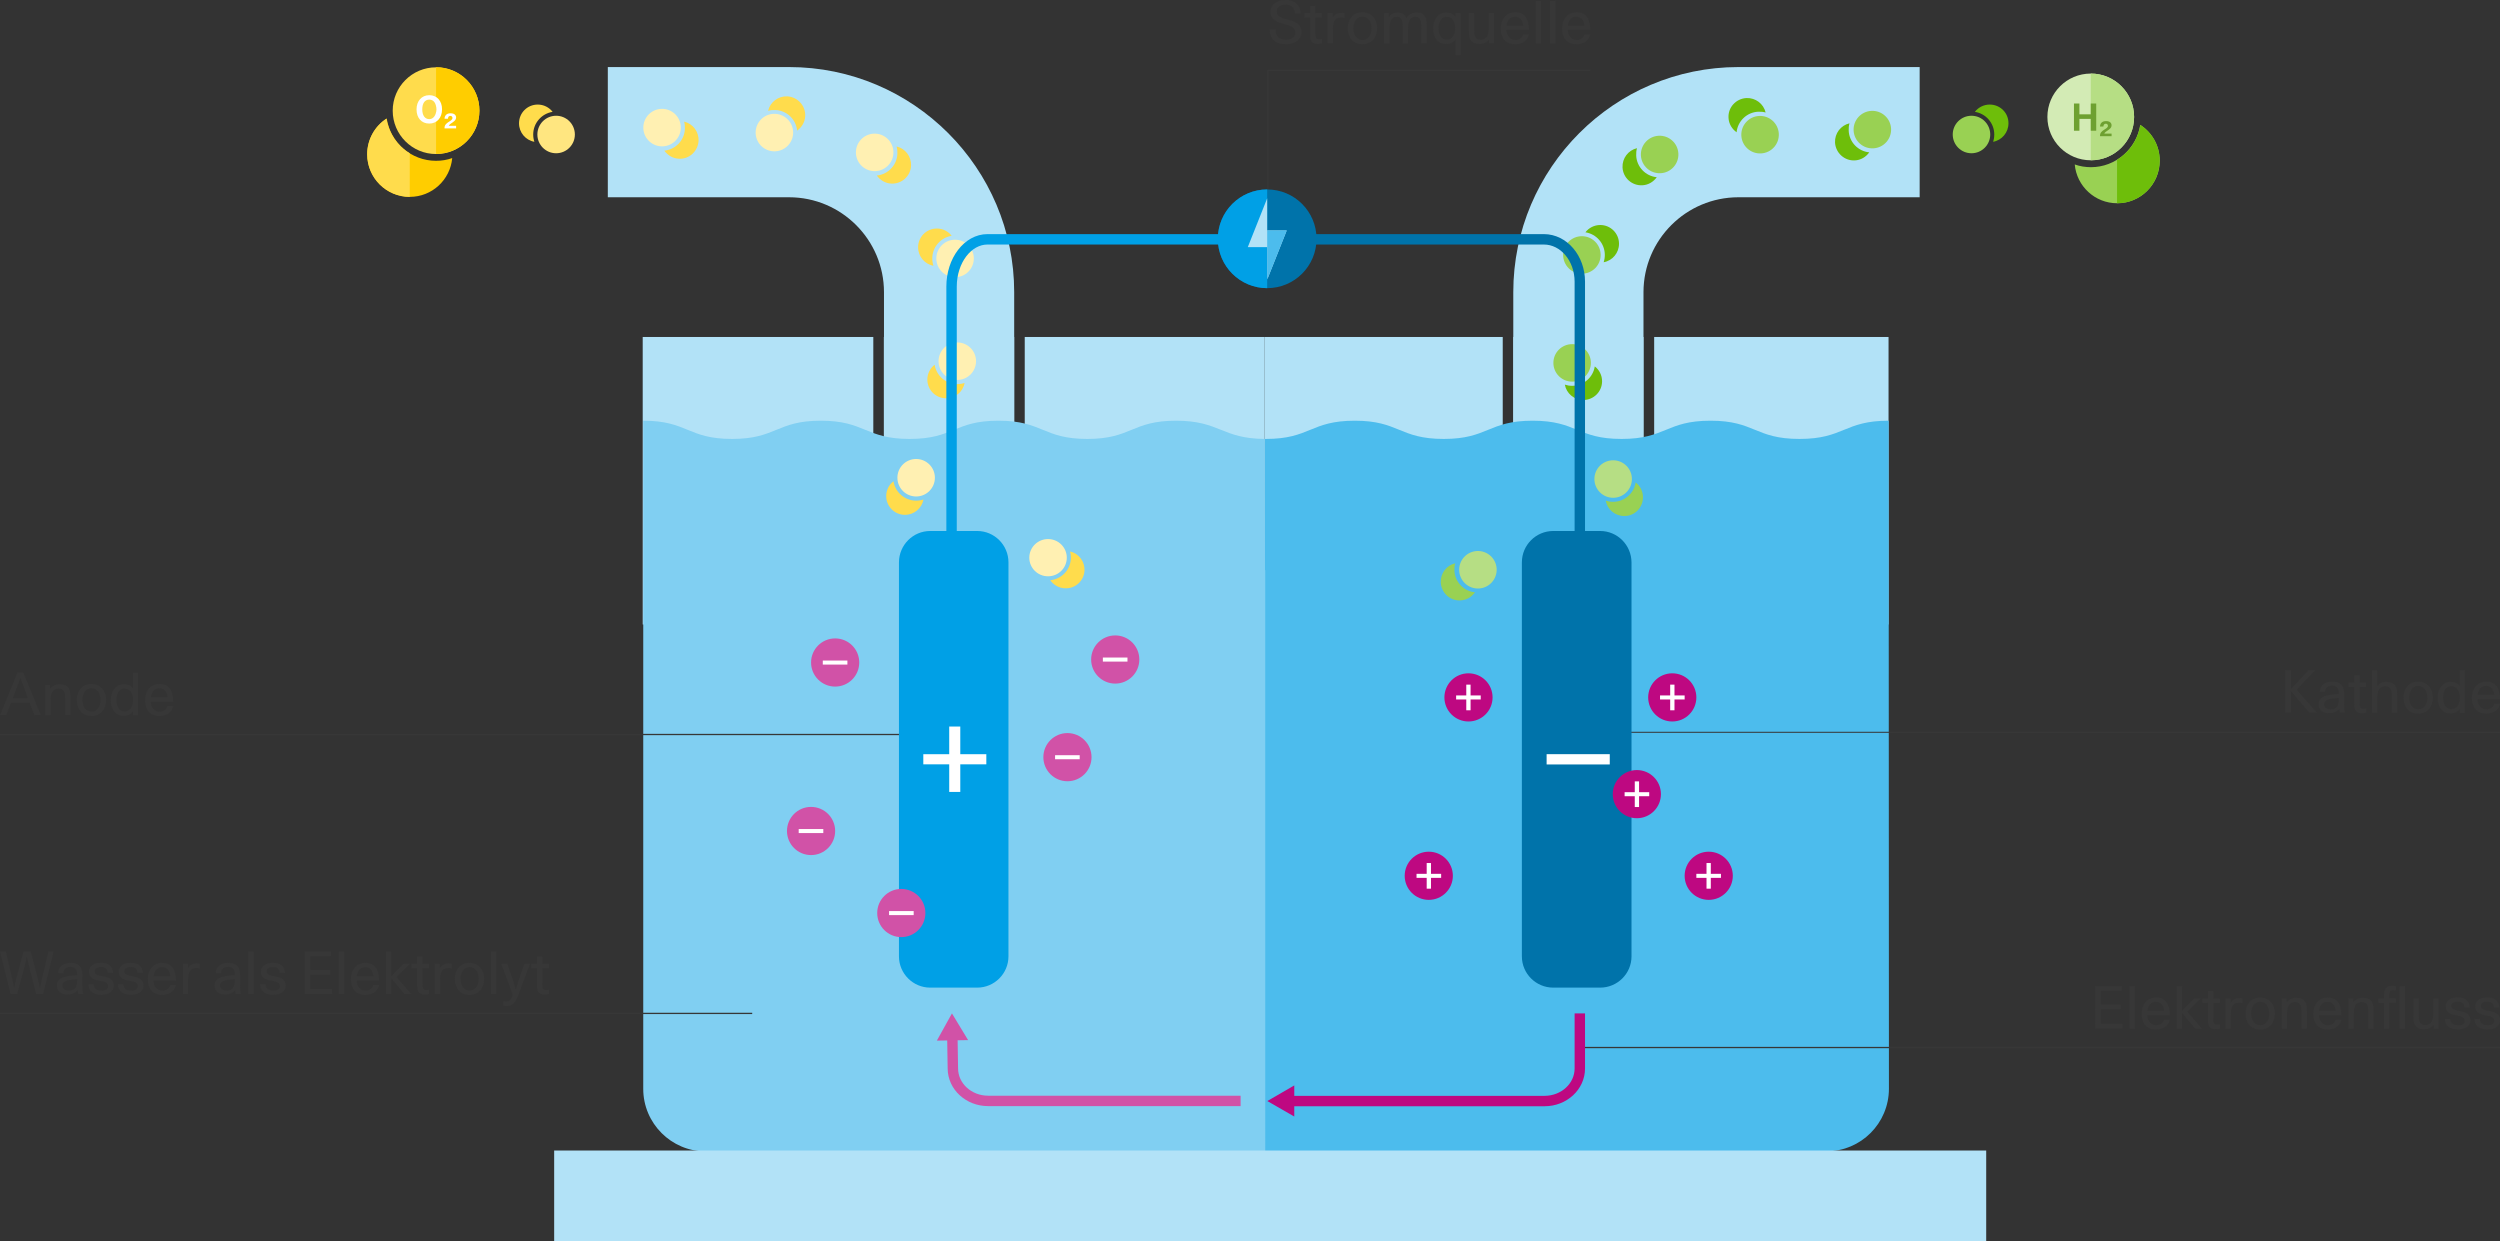 <?xml version="1.0" encoding="UTF-8"?>
<svg xmlns="http://www.w3.org/2000/svg" xmlns:xlink="http://www.w3.org/1999/xlink" version="1.0" id="Diagramm_und_Beschriftung" x="0px" y="0px" viewBox="0 0 1920 953.2" style="enable-background:new 0 0 1920 953.2;" xml:space="preserve">
<rect x="0" y="0" width="1920" height="953.2" fill="#333333" stroke="none"/>
<style type="text/css">
	.st0{fill:#B2E2F7;}
	.st1{fill:#FFF0B2;}
	.st2{fill:#FFDC4C;}
	.st3{fill:#FFE680;}
	.st4{fill:#4CBCED;}
	.st5{fill:#80CFF2;}
	.st6{fill:none;stroke:#373737;stroke-width:0.791;stroke-miterlimit:10;}
	.st7{fill:#99D153;}
	.st8{fill:#6EBE0A;}
	.st9{fill:none;stroke:#373737;stroke-width:1.003;stroke-miterlimit:10;}
	.st10{fill:#B6DE84;}
	.st11{fill:#0073AA;}
	.st12{fill:#FFFFFF;}
	.st13{fill:#00A0E6;}
	.st14{fill:none;stroke:#0073AA;stroke-width:8;stroke-miterlimit:10;}
	.st15{fill:none;stroke:#373737;stroke-width:1.002;stroke-miterlimit:10;}
	.st16{fill:none;stroke:#BE0881;stroke-width:8;stroke-miterlimit:10;}
	.st17{fill:#BE0881;}
	.st18{fill:none;stroke:#D152A7;stroke-width:8;stroke-miterlimit:10;}
	.st19{fill:#D152A7;}
	.st20{fill:#373737;}
	.st21{fill:none;stroke:#373737;stroke-miterlimit:10;}
	.st22{fill:#D3EBB5;}
	.st23{fill:#6EA031;}
	.st24{fill:#FFCD00;}
	.st25{fill:none;stroke:#00A0E6;stroke-width:8;stroke-miterlimit:10;}
</style>
<g>
	<polygon class="st0" points="1270.4,258.8 1270.4,336.4 1262.2,336.4 1262.2,258.8 1162.2,258.8 1162.2,336.4 1154.1,336.4    1154.1,258.8 971.3,258.8 971.3,479.6 1450.4,479.6 1450.4,258.8  "></polygon>
	<polygon class="st0" points="787,258.8 787,342.5 778.9,342.5 778.9,258.8 678.8,258.8 678.8,342 670.7,342 670.7,258.8    493.6,258.8 493.6,479.6 971.3,479.6 971.3,258.8  "></polygon>
</g>
<g>
	<g>
		<path class="st0" d="M678.9,356.9h100V224.4c0-95.3-77.6-172.9-172.9-172.9H466.8v100H606c40.2,0,72.9,32.7,72.9,72.9V356.9z"></path>
	</g>
</g>
<g>
	<g>
		<path class="st0" d="M1262.2,356.9h-100V224.4c0-95.3,77.6-172.9,172.9-172.9h139.2v100h-139.2c-40.2,0-72.9,32.7-72.9,72.9V356.9    z"></path>
	</g>
</g>
<g>
	<circle class="st1" cx="733.5" cy="198.5" r="14.4"></circle>
	<path class="st2" d="M719.5,175.5c4.6,0,8.8,2.2,11.4,5.6c-8.4,1.3-14.9,8.6-14.9,17.4c0,2,0.3,3.8,0.9,5.6   c-6.7-1.2-11.8-7.1-11.8-14.2C705.1,182,711.5,175.5,719.5,175.5z"></path>
</g>
<g>
	<circle class="st3" cx="427.1" cy="103.3" r="14.4"></circle>
	<path class="st2" d="M413,80.3c4.6,0,8.8,2.2,11.4,5.6c-8.4,1.3-14.9,8.6-14.9,17.4c0,2,0.3,3.8,0.9,5.6   c-6.7-1.2-11.8-7.1-11.8-14.2C398.6,86.7,405,80.3,413,80.3z"></path>
</g>
<g>
	<circle class="st1" cx="735.2" cy="277.4" r="14.4"></circle>
	<path class="st2" d="M712.2,291.5c0-4.6,2.2-8.8,5.6-11.4c1.3,8.4,8.6,14.9,17.4,14.9c2,0,3.8-0.3,5.6-0.9   c-1.2,6.7-7.1,11.8-14.2,11.8C718.7,305.9,712.2,299.5,712.2,291.5z"></path>
</g>
<g>
	
		<ellipse transform="matrix(5.277066e-02 -0.999 0.999 5.277066e-02 519.11 781.875)" class="st1" cx="671.7" cy="117.3" rx="14.4" ry="14.4"></ellipse>
	<path class="st2" d="M684.5,141c-4.6-0.2-8.6-2.7-11.1-6.2c8.5-0.8,15.4-7.8,15.8-16.6c0.1-2-0.1-3.9-0.6-5.7   c6.7,1.6,11.4,7.7,11.1,14.8C699.3,135.3,692.5,141.4,684.5,141z"></path>
</g>
<g>
	
		<ellipse transform="matrix(5.277066e-02 -0.999 0.999 5.277066e-02 461.353 690.534)" class="st1" cx="594.7" cy="102.1" rx="14.4" ry="14.4"></ellipse>
	<path class="st2" d="M618.4,89.2c-0.2,4.6-2.7,8.6-6.2,11.1c-0.8-8.5-7.8-15.4-16.6-15.8c-2-0.1-3.9,0.1-5.7,0.6   c1.6-6.7,7.7-11.4,14.8-11.1C612.7,74.5,618.8,81.3,618.4,89.2z"></path>
</g>
<g>
	
		<ellipse transform="matrix(5.277067e-02 -0.999 0.999 5.277067e-02 383.536 600.808)" class="st1" cx="508.5" cy="98.2" rx="14.4" ry="14.4"></ellipse>
	<path class="st2" d="M521.3,121.9c-4.6-0.2-8.6-2.7-11.1-6.2c8.5-0.8,15.4-7.8,15.8-16.6c0.1-2-0.1-3.9-0.6-5.7   c6.7,1.6,11.4,7.7,11.1,14.8C536,116.2,529.3,122.4,521.3,121.9z"></path>
</g>
<path class="st4" d="M1450.5,355.8l0-32.7c-34.2,0-34.3,14-68.5,14s-34.2-14-68.3-14c-34.2,0-34.2,14-68.3,14  c-34.2,0-34.2-14-68.3-14c-34.2,0-34.2,14-68.3,14c-34.2,0-34.2-14-68.3-14c-34.2,0-34.2,14-68.3,14c-0.3,0-0.5,0-0.8,0v18.7h0  v528.4h431.3c26.5,0,48-21.5,48-48.1L1450.5,355.8L1450.5,355.8z"></path>
<path class="st5" d="M971.5,437.9l-0.1-100.8c-33.3-0.2-34.4-14-68.2-14c-34.1,0-34.1,14-68.2,14c-34.1,0-34.1-14-68.2-14  c-34.1,0-34.1,14-68.2,14c-34.1,0-34.1-14-68.2-14c-34.1,0-34.1,14-68.2,14c-34.1,0-34.1-14-68.2-14l0,32.7h0v480.4  c0,26.5,21.5,48.1,48.1,48.1h429.6V437.9L971.5,437.9z"></path>
<line class="st6" x1="1920" y1="562.4" x2="1250" y2="562.4"></line>
<g>
	<circle class="st7" cx="1214.9" cy="195.8" r="14.4"></circle>
	<path class="st8" d="M1229,172.8c-4.6,0-8.8,2.2-11.4,5.6c8.4,1.3,14.9,8.6,14.9,17.4c0,2-0.3,3.8-0.9,5.6   c6.7-1.2,11.8-7.1,11.8-14.2C1243.4,179.2,1236.9,172.8,1229,172.8z"></path>
</g>
<line class="st9" x1="693.1" y1="564.1" x2="0" y2="564.1"></line>
<g>
	<circle class="st7" cx="1207.4" cy="278.7" r="14.4"></circle>
	<path class="st8" d="M1230.4,292.8c0-4.6-2.2-8.8-5.6-11.4c-1.3,8.4-8.6,14.9-17.4,14.9c-2,0-3.8-0.3-5.6-0.9   c1.2,6.7,7.1,11.8,14.2,11.8C1223.9,307.2,1230.4,300.8,1230.4,292.8z"></path>
</g>
<g>
	<circle class="st10" cx="1238.9" cy="367.9" r="14.4"></circle>
	<path class="st7" d="M1261.8,381.9c0-4.6-2.2-8.8-5.6-11.4c-1.3,8.4-8.6,14.9-17.4,14.9c-2,0-3.8-0.3-5.6-0.9   c1.2,6.7,7.1,11.8,14.2,11.8C1255.4,396.4,1261.8,389.9,1261.8,381.9z"></path>
</g>
<g>
	
		<ellipse transform="matrix(0.999 -5.277119e-02 5.277119e-02 0.999 -4.483 67.402)" class="st7" cx="1274.1" cy="118.6" rx="14.4" ry="14.4"></ellipse>
	<path class="st8" d="M1261.3,142.3c4.6-0.2,8.6-2.7,11.1-6.2c-8.5-0.8-15.4-7.8-15.8-16.6c-0.1-2,0.1-3.9,0.6-5.7   c-6.7,1.6-11.4,7.7-11.1,14.8C1246.5,136.6,1253.3,142.7,1261.3,142.3z"></path>
</g>
<g>
	
		<ellipse transform="matrix(0.999 -5.277114e-02 5.277114e-02 0.999 -21.503 60.482)" class="st10" cx="1134.6" cy="437.4" rx="14.4" ry="14.4"></ellipse>
	<path class="st7" d="M1121.7,461.1c4.6-0.2,8.6-2.7,11.1-6.2c-8.5-0.8-15.4-7.8-15.8-16.6c-0.1-2,0.1-3.9,0.6-5.7   c-6.7,1.6-11.4,7.7-11.1,14.8C1107,455.5,1113.8,461.6,1121.7,461.1z"></path>
</g>
<g>
	
		<ellipse transform="matrix(0.999 -5.277096e-02 5.277096e-02 0.999 -3.572 71.446)" class="st7" cx="1351.2" cy="103.4" rx="14.4" ry="14.4"></ellipse>
	<path class="st8" d="M1327.5,90.5c0.2,4.6,2.7,8.6,6.2,11.1c0.8-8.5,7.8-15.4,16.6-15.8c2-0.1,3.9,0.1,5.7,0.6   c-1.6-6.7-7.7-11.4-14.8-11.1C1333.1,75.8,1327,82.6,1327.5,90.5z"></path>
</g>
<g>
	
		<ellipse transform="matrix(0.999 -5.277122e-02 5.277122e-02 0.999 -3.249 75.99)" class="st7" cx="1437.4" cy="99.5" rx="14.4" ry="14.4"></ellipse>
	<path class="st8" d="M1424.5,123.2c4.6-0.2,8.6-2.7,11.1-6.2c-8.5-0.8-15.4-7.8-15.8-16.6c-0.1-2,0.1-3.9,0.6-5.7   c-6.7,1.6-11.4,7.7-11.1,14.8C1409.8,117.5,1416.6,123.6,1424.5,123.2z"></path>
</g>
<g>
	<path class="st11" d="M1228.9,407.8h-36c-13.3,0-24.1,10.8-24.1,24.1V591v143.5c0,13.2,10.8,24,24.1,24h36   c13.3,0,24.1-10.8,24.1-24V591V431.9C1252.9,418.6,1242.2,407.8,1228.9,407.8z"></path>
	<g>
		<path class="st12" d="M1187.8,579.2h48.5v7.9h-48.5V579.2z"></path>
	</g>
</g>
<g>
	<path class="st13" d="M750.5,407.8h-36.1c-13.2,0-24,10.8-24,24.1V591v143.5c0,13.2,10.8,24,24,24h36.1c13.2,0,24-10.8,24-24V591   V431.9C774.5,418.6,763.7,407.8,750.5,407.8z"></path>
	<g>
		<path class="st12" d="M709.1,579.2H729v-21.2h8.5v21.2h20v7.8h-20v21.2H729v-21.2h-19.9V579.2z"></path>
	</g>
</g>
<rect x="425.6" y="883.6" class="st0" width="1099.8" height="69.5"></rect>
<path class="st14" d="M973.2,183.8h212.5c15.2,0,27.6,14.5,27.6,32.5v194.3"></path>
<line class="st15" x1="1920" y1="804.5" x2="1216" y2="804.5"></line>
<g>
	<g>
		<path class="st16" d="M990.5,845.6h195.7c15,0,27.1-11.2,27.1-25v-42.3"></path>
		<g>
			<polygon class="st17" points="994,857.5 973.3,845.6 994,833.6    "></polygon>
		</g>
	</g>
</g>
<g>
	<g>
		<path class="st18" d="M731.4,795.5l0.4,25c0,13.8,12.1,25,27.1,25h193.9"></path>
		<g>
			<polygon class="st19" points="719.5,799.2 731.1,778.3 743.5,798.8    "></polygon>
		</g>
	</g>
</g>
<g>
	<path class="st20" d="M13.4,516.5h4.5l13.4,32.7h-4.8l-3.8-9.5H8.4l-3.6,9.5H0.1L13.4,516.5z M21.4,536.1l-3.1-8.4   c-0.9-2.3-1.8-4.6-2.6-6.9h-0.2c-0.8,2.2-1.6,4.5-2.4,6.8l-3.3,8.5H21.4z"></path>
	<path class="st20" d="M34.7,526h3.8v3c2.1-2.8,5-3.5,7.4-3.5c4,0,6.3,1.5,7.4,4.1c0.6,1.6,0.8,3.5,0.8,5.7v13.9H50v-13.1   c0-3.6-0.5-7.3-4.9-7.3c-3.9,0-6.2,2.7-6.2,8.3v12.2h-4.1V526z"></path>
	<path class="st20" d="M59,537.6c0-7.2,4.3-12.3,11.2-12.3c6.9,0,11.3,5.1,11.3,12.3c0,7.2-4.3,12.3-11.3,12.3   C63.3,549.9,59,544.8,59,537.6z M77.2,537.6c0-5.4-2.7-9-7-9c-4.2,0-6.9,3.6-6.9,8.9c0,5.4,2.7,9,6.9,9   C74.5,546.6,77.2,543,77.2,537.6z"></path>
	<path class="st20" d="M85.1,537.6c0-6.9,3.9-12.1,9.9-12.1c3.2,0,5.5,0.9,7,3.2v-12.1h4.1v32.7h-4v-3.1c-1.6,2.3-4,3.6-7.2,3.6   C89,549.7,85.1,545.3,85.1,537.6z M102.2,537.6c0-5.5-2.6-8.8-6.5-8.8c-3.8,0-6.3,3.3-6.3,8.8c0,5.4,2.4,8.8,6.3,8.8   C99.6,546.4,102.2,543,102.2,537.6z"></path>
	<path class="st20" d="M111.4,537.6c0-7,4.3-12.3,11.1-12.3c7.2,0,10.5,5,10.5,13.6h-17.3c0.2,4.6,3.1,7.7,6.8,7.7   c3,0,5.2-1.4,6.1-4.3h4.4c-1,5-5.3,7.6-10.6,7.6C115.3,549.9,111.4,545.2,111.4,537.6z M128.7,535.5c-0.5-4.7-3-6.9-6.3-6.9   c-3.5,0-5.9,2.2-6.5,6.9H128.7z"></path>
</g>
<g>
	<path class="st20" d="M0,730.7h4.5l4.9,21.1c0.4,2,0.9,4.4,1.3,6.6H11c0.4-2.2,0.9-4.5,1.4-6.6l5.7-21.1h5.5l5.5,21.1   c0.3,1.1,0.5,2.2,1.4,6.6h0.3c0.9-4.3,1.1-5.4,1.4-6.6l5-21.1h4l-8.1,32.7h-5.3l-5.6-21.7c-0.3-1.1-0.5-2.2-1.5-6.6h-0.2   c-0.9,4.3-1.2,5.5-1.5,6.6l-5.8,21.7H8.1L0,730.7z"></path>
	<path class="st20" d="M43.7,756.9c0-7.6,9.7-7.3,15.5-8V748c0-3.5-1.6-5.4-5.1-5.4c-3.2,0-5.4,1.6-5.4,4.7h-4.1   c0-4.8,3.9-7.8,9.5-7.8c8.8,0,9.2,5.8,9.2,10.5v6.3c0,2.7,0.1,4.9,0.6,7H60c-0.1-0.7-0.3-1.6-0.3-3.1c-2,2.6-4.5,3.6-7.9,3.6   C46.7,763.9,43.7,760.9,43.7,756.9z M59.2,753.3V752c-3.5,0.4-11.3,0.2-11.3,4.9c0,2.2,1.8,3.9,4.8,3.9   C56.1,760.9,59.2,759.5,59.2,753.3z"></path>
	<path class="st20" d="M67.9,755.9H72c0,3.3,2.2,4.9,6,4.9c3.2,0,5-1.2,5-3.5c0-2.8-2.8-3.4-6-4c-4-0.8-8.6-1.5-8.6-7.2   c0-4,3.6-6.7,9.1-6.7c5.9,0,9.2,2.7,9.3,7.8h-4.1c0-3.1-1.7-4.5-5.3-4.5c-2.8,0-4.7,1.3-4.7,3.2c0,2.6,2.7,3.2,5.7,3.8   c4.1,0.8,9,1.6,9,7.4c0,4.2-4,6.9-9.5,6.9C71.6,764.1,67.9,761.1,67.9,755.9z"></path>
	<path class="st20" d="M90.6,755.9h4.2c0,3.3,2.2,4.9,6,4.9c3.2,0,5-1.2,5-3.5c0-2.8-2.8-3.4-6-4c-4-0.8-8.6-1.5-8.6-7.2   c0-4,3.6-6.7,9.1-6.7c5.9,0,9.2,2.7,9.3,7.8h-4.1c0-3.1-1.7-4.5-5.3-4.5c-2.8,0-4.7,1.3-4.7,3.2c0,2.6,2.7,3.2,5.7,3.8   c4.1,0.8,9,1.6,9,7.4c0,4.2-4,6.9-9.5,6.9C94.3,764.1,90.6,761.1,90.6,755.9z"></path>
	<path class="st20" d="M113.5,751.8c0-7,4.3-12.3,11.1-12.3c7.2,0,10.5,5,10.5,13.6h-17.3c0.2,4.6,3.1,7.7,6.8,7.7   c3,0,5.2-1.3,6.1-4.3h4.4c-1,5-5.3,7.6-10.6,7.6C117.4,764.1,113.5,759.4,113.5,751.8z M130.8,749.7c-0.5-4.7-3-6.9-6.3-6.9   c-3.5,0-5.9,2.2-6.5,6.9H130.8z"></path>
	<path class="st20" d="M140.4,740.2h3.9v3.4c1.8-2.8,4-3.7,6.5-3.7c0.9,0,1.8,0.1,2.6,0.3v3.6c-1-0.2-1.9-0.3-2.7-0.3   c-5,0-6.2,3.6-6.2,9.2v10.7h-4.1V740.2z"></path>
	<path class="st20" d="M164.8,756.9c0-7.6,9.7-7.3,15.5-8V748c0-3.5-1.6-5.4-5.1-5.4c-3.2,0-5.4,1.6-5.4,4.7h-4.1   c0-4.8,3.9-7.8,9.5-7.8c8.8,0,9.2,5.8,9.2,10.5v6.3c0,2.7,0.1,4.9,0.6,7H181c-0.1-0.7-0.3-1.6-0.3-3.1c-2,2.6-4.5,3.6-7.9,3.6   C167.7,763.9,164.8,760.9,164.8,756.9z M180.3,753.3V752c-3.5,0.4-11.3,0.2-11.3,4.9c0,2.2,1.8,3.9,4.8,3.9   C177.1,760.9,180.3,759.5,180.3,753.3z"></path>
	<path class="st20" d="M190.7,730.7h4.1v32.7h-4.1V730.7z"></path>
	<path class="st20" d="M199.8,755.9h4.2c0,3.3,2.2,4.9,6,4.9c3.2,0,5-1.2,5-3.5c0-2.8-2.8-3.4-6-4c-4-0.8-8.6-1.5-8.6-7.2   c0-4,3.6-6.7,9.1-6.7c5.9,0,9.2,2.7,9.3,7.8h-4.1c0-3.1-1.7-4.5-5.3-4.5c-2.8,0-4.7,1.3-4.7,3.2c0,2.6,2.7,3.2,5.7,3.8   c4.1,0.8,9,1.6,9,7.4c0,4.2-4,6.9-9.5,6.9C203.5,764.1,199.8,761.1,199.8,755.9z"></path>
	<path class="st20" d="M233.9,730.7h20.3v3.6h-15.9v10.5h15.2v3.7h-15.2v11.2H255v3.6h-21.1V730.7z"></path>
	<path class="st20" d="M260.2,730.7h4.1v32.7h-4.1V730.7z"></path>
	<path class="st20" d="M269.5,751.8c0-7,4.3-12.3,11.1-12.3c7.2,0,10.5,5,10.5,13.6h-17.3c0.2,4.6,3.1,7.7,6.8,7.7   c3,0,5.2-1.3,6.1-4.3h4.4c-1,5-5.3,7.6-10.6,7.6C273.5,764.1,269.5,759.4,269.5,751.8z M286.8,749.7c-0.5-4.7-3-6.9-6.3-6.9   c-3.5,0-5.9,2.2-6.5,6.9H286.8z"></path>
	<path class="st20" d="M296.4,730.7h4.1v19l9.4-9.5h4.9l-10.3,10.2l11.3,13h-5.2l-10.1-12.1v12.1h-4.1V730.7z"></path>
	<path class="st20" d="M320.4,757.1v-13.5h-4.3v-3.4h4.3v-5.6h4.1v5.6h5v3.4h-5v11.6c0,3.3,0.1,5.1,2.8,5.1c0.6,0,1.4,0,2.3-0.2v3.3   c-1.2,0.3-2.4,0.4-3.4,0.4C322.6,763.8,320.4,762.2,320.4,757.1z"></path>
	<path class="st20" d="M333.9,740.2h3.9v3.4c1.8-2.8,4-3.7,6.5-3.7c0.9,0,1.8,0.1,2.6,0.3v3.6c-1-0.2-1.9-0.3-2.7-0.3   c-5,0-6.2,3.6-6.2,9.2v10.7h-4.1V740.2z"></path>
	<path class="st20" d="M349.3,751.8c0-7.2,4.3-12.3,11.2-12.3c6.9,0,11.3,5.1,11.3,12.3c0,7.2-4.3,12.3-11.3,12.3   C353.6,764.1,349.3,759,349.3,751.8z M367.6,751.8c0-5.4-2.7-9-7-9c-4.2,0-6.9,3.6-6.9,8.9c0,5.4,2.7,9,6.9,9   C364.9,760.8,367.6,757.2,367.6,751.8z"></path>
	<path class="st20" d="M377,730.7h4.1v32.7H377V730.7z"></path>
	<path class="st20" d="M386.6,772.4v-3.5c0.7,0.2,1.4,0.3,2,0.3c3.1,0,4.4-2.2,5.2-5.3l-8.8-23.7h4.6l4,11.6c0.9,2.7,1.6,5.3,2.4,8   h0.2c0.7-2.6,1.6-5.4,2.5-8l4.1-11.6h4.2l-8.6,23.2c-2.1,5.6-4.2,9.2-9,9.2C388.5,772.6,387.6,772.6,386.6,772.4z"></path>
	<path class="st20" d="M412.4,757.1v-13.5h-4.3v-3.4h4.3v-5.6h4.1v5.6h5v3.4h-5v11.6c0,3.3,0.1,5.1,2.8,5.1c0.6,0,1.4,0,2.3-0.2v3.3   c-1.2,0.3-2.4,0.4-3.4,0.4C414.6,763.8,412.4,762.2,412.4,757.1z"></path>
</g>
<g>
	<path class="st20" d="M1755,514.7h4.4v14.6l13.5-14.6h5.2l-14.3,15l15.5,17.6h-5.7l-14.2-16.6v16.6h-4.4V514.7z"></path>
	<path class="st20" d="M1780.7,540.9c0-7.6,9.7-7.3,15.5-8V532c0-3.5-1.6-5.4-5.1-5.4c-3.2,0-5.4,1.6-5.4,4.7h-4.1   c0-4.8,3.9-7.8,9.5-7.8c8.8,0,9.2,5.8,9.2,10.5v6.3c0,2.7,0.1,4.9,0.6,7h-3.9c-0.1-0.7-0.3-1.6-0.3-3.2c-2,2.6-4.5,3.6-7.9,3.6   C1783.7,547.9,1780.7,544.9,1780.7,540.9z M1796.2,537.3V536c-3.5,0.5-11.3,0.2-11.3,4.9c0,2.2,1.8,3.9,4.8,3.9   C1793.1,544.9,1796.2,543.5,1796.2,537.3z"></path>
	<path class="st20" d="M1808.1,541.1v-13.5h-4.3v-3.4h4.3v-5.6h4.1v5.6h5v3.4h-5v11.6c0,3.3,0.1,5.1,2.8,5.1c0.6,0,1.4,0,2.3-0.2   v3.3c-1.2,0.3-2.4,0.4-3.4,0.4C1810.3,547.8,1808.1,546.2,1808.1,541.1z"></path>
	<path class="st20" d="M1821.6,514.7h4.1v12.4c1.7-2.7,4.5-3.4,7.1-3.4c4,0,6.3,1.5,7.4,4.1c0.7,1.5,0.8,3.5,0.8,5.7v13.9h-4.1v-13   c0-3.6-0.5-7.4-4.9-7.4c-3.9,0-6.2,2.7-6.2,8.3v12.1h-4.1V514.7z"></path>
	<path class="st20" d="M1845.9,535.8c0-7.2,4.3-12.3,11.2-12.3c6.9,0,11.3,5.1,11.3,12.3c0,7.2-4.3,12.3-11.3,12.3   C1850.2,548.1,1845.9,543,1845.9,535.8z M1864.2,535.8c0-5.4-2.7-9-7-9c-4.2,0-6.9,3.6-6.9,8.9c0,5.4,2.7,9,6.9,9   C1861.5,544.8,1864.2,541.2,1864.2,535.8z"></path>
	<path class="st20" d="M1872.1,535.8c0-6.9,3.9-12.1,9.9-12.1c3.2,0,5.5,0.9,7,3.2v-12.1h4.1v32.7h-4v-3.1c-1.6,2.3-4,3.6-7.2,3.6   C1875.9,547.9,1872.1,543.5,1872.1,535.8z M1889.1,535.8c0-5.5-2.6-8.8-6.5-8.8c-3.8,0-6.3,3.3-6.3,8.8c0,5.4,2.4,8.8,6.3,8.8   C1886.5,544.6,1889.1,541.2,1889.1,535.8z"></path>
	<path class="st20" d="M1898.4,535.8c0-7,4.3-12.3,11.1-12.3c7.2,0,10.5,5,10.5,13.6h-17.3c0.2,4.6,3.1,7.7,6.8,7.7   c3,0,5.2-1.4,6.1-4.3h4.4c-1,5-5.3,7.6-10.6,7.6C1902.3,548.1,1898.4,543.4,1898.4,535.8z M1915.6,533.7c-0.5-4.7-3-6.9-6.3-6.9   c-3.5,0-5.9,2.2-6.5,6.9H1915.6z"></path>
</g>
<g>
	<path class="st20" d="M1609.1,757.3h20.3v3.6h-15.9v10.5h15.2v3.7h-15.2v11.2h16.7v3.6h-21.1V757.3z"></path>
	<path class="st20" d="M1635.5,757.3h4.1V790h-4.1V757.3z"></path>
	<path class="st20" d="M1644.8,778.4c0-7,4.3-12.3,11.1-12.3c7.2,0,10.5,5,10.5,13.6h-17.3c0.2,4.6,3.1,7.7,6.8,7.7   c3,0,5.2-1.3,6.1-4.3h4.4c-1,5-5.3,7.6-10.6,7.6C1648.7,790.7,1644.8,786.1,1644.8,778.4z M1662.1,776.3c-0.5-4.7-3-6.9-6.3-6.9   c-3.5,0-5.9,2.2-6.5,6.9H1662.1z"></path>
	<path class="st20" d="M1671.7,757.3h4.1v19l9.4-9.5h4.9l-10.3,10.2l11.3,13h-5.2l-10.1-12.1V790h-4.1V757.3z"></path>
	<path class="st20" d="M1695.7,783.7v-13.5h-4.3v-3.4h4.3v-5.6h4.1v5.6h5v3.4h-5v11.6c0,3.3,0.1,5.1,2.8,5.1c0.6,0,1.4,0,2.3-0.2   v3.3c-1.2,0.3-2.4,0.4-3.4,0.4C1697.9,790.4,1695.7,788.8,1695.7,783.7z"></path>
	<path class="st20" d="M1709.2,766.8h3.9v3.4c1.8-2.8,4-3.7,6.5-3.7c0.9,0,1.8,0.1,2.6,0.3v3.6c-1-0.2-1.9-0.3-2.7-0.3   c-5,0-6.2,3.6-6.2,9.2V790h-4.1V766.8z"></path>
	<path class="st20" d="M1724.6,778.4c0-7.2,4.3-12.3,11.2-12.3c6.9,0,11.3,5.1,11.3,12.3c0,7.2-4.3,12.3-11.3,12.3   C1728.9,790.7,1724.6,785.6,1724.6,778.4z M1742.8,778.4c0-5.4-2.7-9-7-9c-4.2,0-6.9,3.6-6.9,8.9c0,5.4,2.7,9,6.9,9   C1740.1,787.4,1742.8,783.8,1742.8,778.4z"></path>
	<path class="st20" d="M1752.3,766.8h3.8v3c2.1-2.8,5-3.5,7.4-3.5c4,0,6.3,1.5,7.4,4.1c0.6,1.6,0.8,3.5,0.8,5.7V790h-4.1v-13.1   c0-3.6-0.5-7.3-4.9-7.3c-3.9,0-6.2,2.7-6.2,8.3V790h-4.1V766.8z"></path>
	<path class="st20" d="M1776.6,778.4c0-7,4.3-12.3,11.1-12.3c7.2,0,10.5,5,10.5,13.6h-17.3c0.2,4.6,3.1,7.7,6.8,7.7   c3,0,5.2-1.3,6.1-4.3h4.4c-1,5-5.3,7.6-10.6,7.6C1780.5,790.7,1776.6,786.1,1776.6,778.4z M1793.8,776.3c-0.5-4.7-3-6.9-6.3-6.9   c-3.5,0-5.9,2.2-6.5,6.9H1793.8z"></path>
	<path class="st20" d="M1803.5,766.8h3.8v3c2.1-2.8,5-3.5,7.4-3.5c4,0,6.3,1.5,7.4,4.1c0.6,1.6,0.8,3.5,0.8,5.7V790h-4.1v-13.1   c0-3.6-0.5-7.3-4.9-7.3c-3.9,0-6.2,2.7-6.2,8.3V790h-4.1V766.8z"></path>
	<path class="st20" d="M1830.9,770.2h-4.3v-3.4h4.3v-1.2c0-2,0.1-3.8,0.6-5.1c0.9-2.4,3-3.5,5.8-3.5c0.8,0,1.8,0,2.7,0.3v3.4   c-0.7-0.1-1.4-0.2-2-0.2c-2.8,0-3.1,1.7-3.1,5.3v0.9h5.1v3.4h-5.1V790h-4.1V770.2z M1842.9,757.3h4.1V790h-4.1V757.3z"></path>
	<path class="st20" d="M1854.3,786.4c-0.8-1.6-0.8-3.9-0.8-6.1v-13.5h4.1v13.1c0,3.6,0.4,7.3,4.9,7.3c3.9,0,6.2-2.7,6.2-8.2v-12.2   h4.1V790h-3.8v-3c-2.1,2.8-5,3.5-7.3,3.5C1857.5,790.5,1855.5,788.8,1854.3,786.4z"></path>
	<path class="st20" d="M1877.7,782.5h4.2c0,3.3,2.2,4.9,6,4.9c3.2,0,5-1.2,5-3.5c0-2.8-2.8-3.4-6-4c-4-0.8-8.6-1.5-8.6-7.2   c0-4,3.6-6.7,9.1-6.7c5.9,0,9.2,2.7,9.3,7.8h-4.1c0-3.1-1.7-4.5-5.3-4.5c-2.8,0-4.7,1.3-4.7,3.2c0,2.6,2.7,3.2,5.7,3.8   c4.1,0.8,9,1.6,9,7.4c0,4.2-4,6.9-9.5,6.9C1881.4,790.7,1877.7,787.7,1877.7,782.5z"></path>
	<path class="st20" d="M1900.4,782.5h4.2c0,3.3,2.2,4.9,6,4.9c3.2,0,5-1.2,5-3.5c0-2.8-2.8-3.4-6-4c-4-0.8-8.6-1.5-8.6-7.2   c0-4,3.6-6.7,9.1-6.7c5.9,0,9.2,2.7,9.3,7.8h-4.1c0-3.1-1.7-4.5-5.3-4.5c-2.8,0-4.7,1.3-4.7,3.2c0,2.6,2.7,3.2,5.7,3.8   c4.1,0.8,9,1.6,9,7.4c0,4.2-4,6.9-9.5,6.9C1904.1,790.7,1900.5,787.7,1900.4,782.5z"></path>
</g>
<g>
	<path class="st20" d="M975.1,22.6h4.5c0,5.1,2.7,7.9,7.9,7.9c4.6,0,7.3-2.2,7.3-5.6c0-4.1-4.1-5.2-8.5-6.4   c-5.1-1.4-10.6-3.1-10.6-9.5c0-5.3,4.8-9,11.6-9c7.1,0,11.5,3.9,11.5,10.4h-4.3c0-4.8-3.6-6.9-7.2-6.9c-3.4,0-6.8,1.7-6.8,5.2   c0,4,3.7,5,8.1,6.2c5.2,1.4,11,3.1,11,9.7c0,5.6-4.9,9.4-12,9.4C979.7,34,975.1,29.9,975.1,22.6z"></path>
	<path class="st20" d="M1006.1,27V13.5h-4.3v-3.4h4.3V4.5h4.1v5.6h5v3.4h-5v11.6c0,3.3,0.1,5.1,2.8,5.1c0.6,0,1.4,0,2.3-0.2v3.3   c-1.2,0.3-2.4,0.4-3.4,0.4C1008.3,33.8,1006.1,32.1,1006.1,27z"></path>
	<path class="st20" d="M1019.6,10.1h3.9v3.4c1.8-2.8,4-3.7,6.5-3.7c0.9,0,1.8,0.1,2.6,0.3v3.6c-1-0.2-1.9-0.3-2.7-0.3   c-5,0-6.2,3.6-6.2,9.2v10.7h-4.1V10.1z"></path>
	<path class="st20" d="M1035.1,21.7c0-7.2,4.3-12.3,11.2-12.3c6.9,0,11.3,5.1,11.3,12.3c0,7.2-4.3,12.3-11.3,12.3   C1039.4,34,1035.1,29,1035.1,21.7z M1053.3,21.8c0-5.4-2.7-9-7-9c-4.2,0-6.9,3.6-6.9,8.9c0,5.4,2.7,9,6.9,9   C1050.6,30.7,1053.3,27.1,1053.3,21.8z"></path>
	<path class="st20" d="M1062.8,10.1h3.9v3c1.3-2.2,3.9-3.5,7-3.5c2.7,0,5.3,1.3,6.3,4.3c1.9-3,4.9-4.3,8.2-4.3   c5.4,0,7.5,3.3,7.5,8.6v15.1h-4.1V20.5c0-3.4-0.3-7.6-4.6-7.6c-5,0-5.6,5.5-5.6,9v11.5h-4.1V20.5c0-3.4-0.3-7.6-4.6-7.6   c-5,0-5.6,5.5-5.6,9v11.5h-4.1V10.1z"></path>
	<path class="st20" d="M1117.6,30.6c-1.6,2.2-3.9,3.2-7,3.2c-6.1,0-9.9-4.4-9.9-12.1c0-6.9,3.9-12.1,9.9-12.1c3.2,0,5.7,1.1,7.2,3.4   v-2.9h4v32.3h-4.1V30.6z M1117.6,21.7c0-5.5-2.6-8.8-6.5-8.8c-3.8,0-6.3,3.3-6.3,8.8c0,5.4,2.4,8.8,6.3,8.8   C1115,30.6,1117.6,27.1,1117.6,21.7z"></path>
	<path class="st20" d="M1128.9,29.7c-0.8-1.6-0.8-3.9-0.8-6.1V10.1h4.1v13.1c0,3.6,0.4,7.3,4.9,7.3c3.9,0,6.2-2.7,6.2-8.2V10.1h4.1   v23.2h-3.8v-3c-2.1,2.8-5,3.5-7.3,3.5C1132.2,33.8,1130.2,32.2,1128.9,29.7z"></path>
	<path class="st20" d="M1152.6,21.7c0-7,4.3-12.3,11.1-12.3c7.2,0,10.5,5,10.5,13.6h-17.3c0.2,4.6,3.1,7.7,6.8,7.7   c3,0,5.2-1.3,6.1-4.3h4.4c-1,5-5.3,7.6-10.6,7.6C1156.5,34,1152.6,29.4,1152.6,21.7z M1169.8,19.7c-0.5-4.7-3-6.9-6.3-6.9   c-3.5,0-5.9,2.2-6.5,6.9H1169.8z"></path>
	<path class="st20" d="M1179.5,0.7h4.1v32.7h-4.1V0.7z"></path>
	<path class="st20" d="M1190.4,0.7h4.1v32.7h-4.1V0.7z"></path>
	<path class="st20" d="M1199.7,21.7c0-7,4.3-12.3,11.1-12.3c7.2,0,10.5,5,10.5,13.6H1204c0.2,4.6,3.1,7.7,6.8,7.7   c3,0,5.2-1.3,6.1-4.3h4.4c-1,5-5.3,7.6-10.6,7.6C1203.6,34,1199.7,29.4,1199.7,21.7z M1216.9,19.7c-0.5-4.7-3-6.9-6.3-6.9   c-3.5,0-5.9,2.2-6.5,6.9H1216.9z"></path>
</g>
<line class="st21" x1="577.7" y1="778.3" x2="0" y2="778.3"></line>
<polyline class="st21" points="1221.3,54.1 973.7,54.1 973.7,146.8 "></polyline>
<g>
	<g>
		<g>
			<path class="st7" d="M1643.7,95.9c-2.9,18.4-18.8,32.5-37.9,32.5c-4.3,0-8.5-0.7-12.4-2.1c1.5,16.7,15.5,29.8,32.6,29.8     c18.1,0,32.7-14.7,32.7-32.7C1658.7,111.9,1652.7,101.7,1643.7,95.9z"></path>
		</g>
	</g>
	<g>
		<g>
			<path class="st8" d="M1643.8,96c-1.8,11.3-8.5,21-17.9,26.7v33.4c18.1,0,32.7-14.7,32.7-32.7     C1658.7,111.9,1652.8,101.8,1643.8,96z"></path>
		</g>
	</g>
	<g>
		<circle class="st22" cx="1605.7" cy="89.8" r="33.3"></circle>
		<path class="st10" d="M1605.7,56.5c18.4,0,33.3,14.9,33.3,33.3s-14.9,33.3-33.3,33.3"></path>
		<g>
			<path class="st23" d="M1592.8,79.5h4.2v8.3h8.7v-8.3h4.2v20.9h-4.2v-9.1h-8.7v9.1h-4.2V79.5z"></path>
			<path class="st23" d="M1612.8,104.7c0-0.2,0-0.4,0-0.5c0-4.5,6.1-4.9,6.1-7.6c0-0.9-0.7-1.6-1.6-1.6c-1.2,0-1.8,0.8-1.9,2.2h-2.6     c0.1-2.5,1.6-4.2,4.6-4.2c2.8,0,4.3,1.3,4.3,3.3c0,3.2-4.9,4.3-5.6,6.3h5.6v2H1612.8z"></path>
		</g>
	</g>
</g>
<g>
	<g>
		<g>
			<path class="st24" d="M334.9,123.5c-19.2,0-35.1-14.1-37.9-32.5c-9,5.8-15,16-15,27.5c0,18.1,14.7,32.7,32.7,32.7     c17.1,0,31.1-13.1,32.6-29.8C343.4,122.8,339.2,123.5,334.9,123.5z"></path>
		</g>
	</g>
	<g>
		<g>
			<path class="st2" d="M296.8,91.1c-8.9,5.8-14.8,15.9-14.8,27.4c0,18.1,14.7,32.7,32.7,32.7v-33.4     C305.3,112.1,298.6,102.4,296.8,91.1z"></path>
		</g>
	</g>
	<g>
		<circle class="st2" cx="334.9" cy="85" r="33.3"></circle>
		<path class="st24" d="M334.9,51.6c18.4,0,33.3,14.9,33.3,33.3s-14.9,33.3-33.3,33.3"></path>
		<g>
			<path class="st12" d="M319.9,84c0-6.4,3.9-10.9,9.8-10.9c5.9,0,9.8,4.4,9.8,10.9c0,6.5-4,10.9-9.8,10.9     C323.7,94.9,319.9,90.6,319.9,84z M335.1,84c0-4.6-2-7.5-5.4-7.5c-3.5,0-5.4,2.9-5.4,7.5c0,4.6,2,7.5,5.4,7.5     C332.9,91.5,335.1,88.3,335.1,84z"></path>
			<path class="st12" d="M341.4,98.7c0-0.2,0-0.4,0-0.5c0-4.5,6.1-4.9,6.1-7.6c0-0.9-0.7-1.6-1.6-1.6c-1.2,0-1.8,0.8-1.9,2.2h-2.6     c0.1-2.5,1.6-4.2,4.6-4.2c2.8,0,4.3,1.3,4.3,3.3c0,3.2-4.9,4.3-5.6,6.3h5.6v2H341.4z"></path>
		</g>
	</g>
</g>
<circle class="st11" cx="973.2" cy="183.4" r="37.9"></circle>
<path class="st13" d="M973.2,221.3c-20.9,0-37.9-17-37.9-37.9s17-37.9,37.9-37.9V221.3z"></path>
<g>
	<circle class="st17" cx="1127.8" cy="535.6" r="18.5"></circle>
	<g>
		<path class="st12" d="M1118.3,534.1h7.8v-8.3h3.3v8.3h7.8v3.1h-7.8v8.3h-3.3v-8.3h-7.8V534.1z"></path>
	</g>
</g>
<g>
	<circle class="st17" cx="1284.3" cy="535.6" r="18.5"></circle>
	<g>
		<path class="st12" d="M1274.9,534.1h7.8v-8.3h3.3v8.3h7.8v3.1h-7.8v8.3h-3.3v-8.3h-7.8V534.1z"></path>
	</g>
</g>
<g>
	<circle class="st17" cx="1312.3" cy="672.6" r="18.5"></circle>
	<g>
		<path class="st12" d="M1302.8,671.1h7.8v-8.3h3.3v8.3h7.8v3.1h-7.8v8.3h-3.3v-8.3h-7.8V671.1z"></path>
	</g>
</g>
<g>
	<circle class="st19" cx="641.4" cy="508.8" r="18.5"></circle>
	<g>
		<path class="st12" d="M631.9,507.3h18.9v3.1h-18.9V507.3z"></path>
	</g>
</g>
<g>
	<circle class="st19" cx="856.5" cy="506.5" r="18.5"></circle>
	<g>
		<path class="st12" d="M847,505h18.9v3.1H847V505z"></path>
	</g>
</g>
<g>
	<circle class="st19" cx="622.9" cy="638.2" r="18.5"></circle>
	<g>
		<path class="st12" d="M613.4,636.7h18.9v3.1h-18.9V636.7z"></path>
	</g>
</g>
<g>
	<circle class="st1" cx="703.6" cy="366.9" r="14.4"></circle>
	<path class="st2" d="M680.6,381c0-4.6,2.2-8.8,5.6-11.4c1.3,8.4,8.6,14.9,17.4,14.9c2,0,3.8-0.3,5.6-0.9   c-1.2,6.7-7.1,11.8-14.2,11.8C687,395.4,680.6,388.9,680.6,381z"></path>
</g>
<g>
	<circle class="st19" cx="692.2" cy="701.2" r="18.5"></circle>
	<g>
		<path class="st12" d="M682.8,699.7h18.9v3.1h-18.9V699.7z"></path>
	</g>
</g>
<g>
	<circle class="st19" cx="819.8" cy="581.5" r="18.5"></circle>
	<g>
		<path class="st12" d="M810.3,580h18.9v3.1h-18.9V580z"></path>
	</g>
</g>
<g>
	<circle class="st17" cx="1257.1" cy="609.9" r="18.5"></circle>
	<g>
		<path class="st12" d="M1247.7,608.4h7.8v-8.3h3.3v8.3h7.8v3.1h-7.8v8.3h-3.3v-8.3h-7.8V608.4z"></path>
	</g>
</g>
<g>
	<circle class="st17" cx="1097.3" cy="672.6" r="18.5"></circle>
	<g>
		<path class="st12" d="M1087.9,671.1h7.8v-8.3h3.3v8.3h7.8v3.1h-7.8v8.3h-3.3v-8.3h-7.8V671.1z"></path>
	</g>
</g>
<g>
	<polygon class="st0" points="988.2,177 973.3,177 973.2,177 973.2,152.3 958.3,189.8 973.2,189.8 973.3,189.8 973.3,214.5  "></polygon>
	<polyline class="st4" points="973.2,189.8 973.3,189.8 973.3,214.5 988.2,177 973.3,177 973.2,177  "></polyline>
</g>
<g>
	<circle class="st7" cx="1514.1" cy="103.3" r="14.4"></circle>
	<path class="st8" d="M1528.1,80.3c-4.6,0-8.8,2.2-11.4,5.6c8.4,1.3,14.9,8.6,14.9,17.4c0,2-0.3,3.8-0.9,5.6   c6.7-1.2,11.8-7.1,11.8-14.2C1542.6,86.7,1536.1,80.3,1528.1,80.3z"></path>
</g>
<path class="st25" d="M730.8,411.1v-191c0-20,12.4-36.3,27.6-36.3H942"></path>
<g>
	<ellipse class="st1" cx="804.9" cy="428.3" rx="14.4" ry="14.3"></ellipse>
	<path class="st2" d="M817.7,451.8c-4.6-0.2-8.6-2.6-11.1-6.2c8.5-0.8,15.4-7.7,15.8-16.5c0.1-2-0.1-3.8-0.6-5.6   c6.7,1.6,11.4,7.7,11.1,14.7C832.5,446.2,825.7,452.3,817.7,451.8z"></path>
</g>
</svg>
